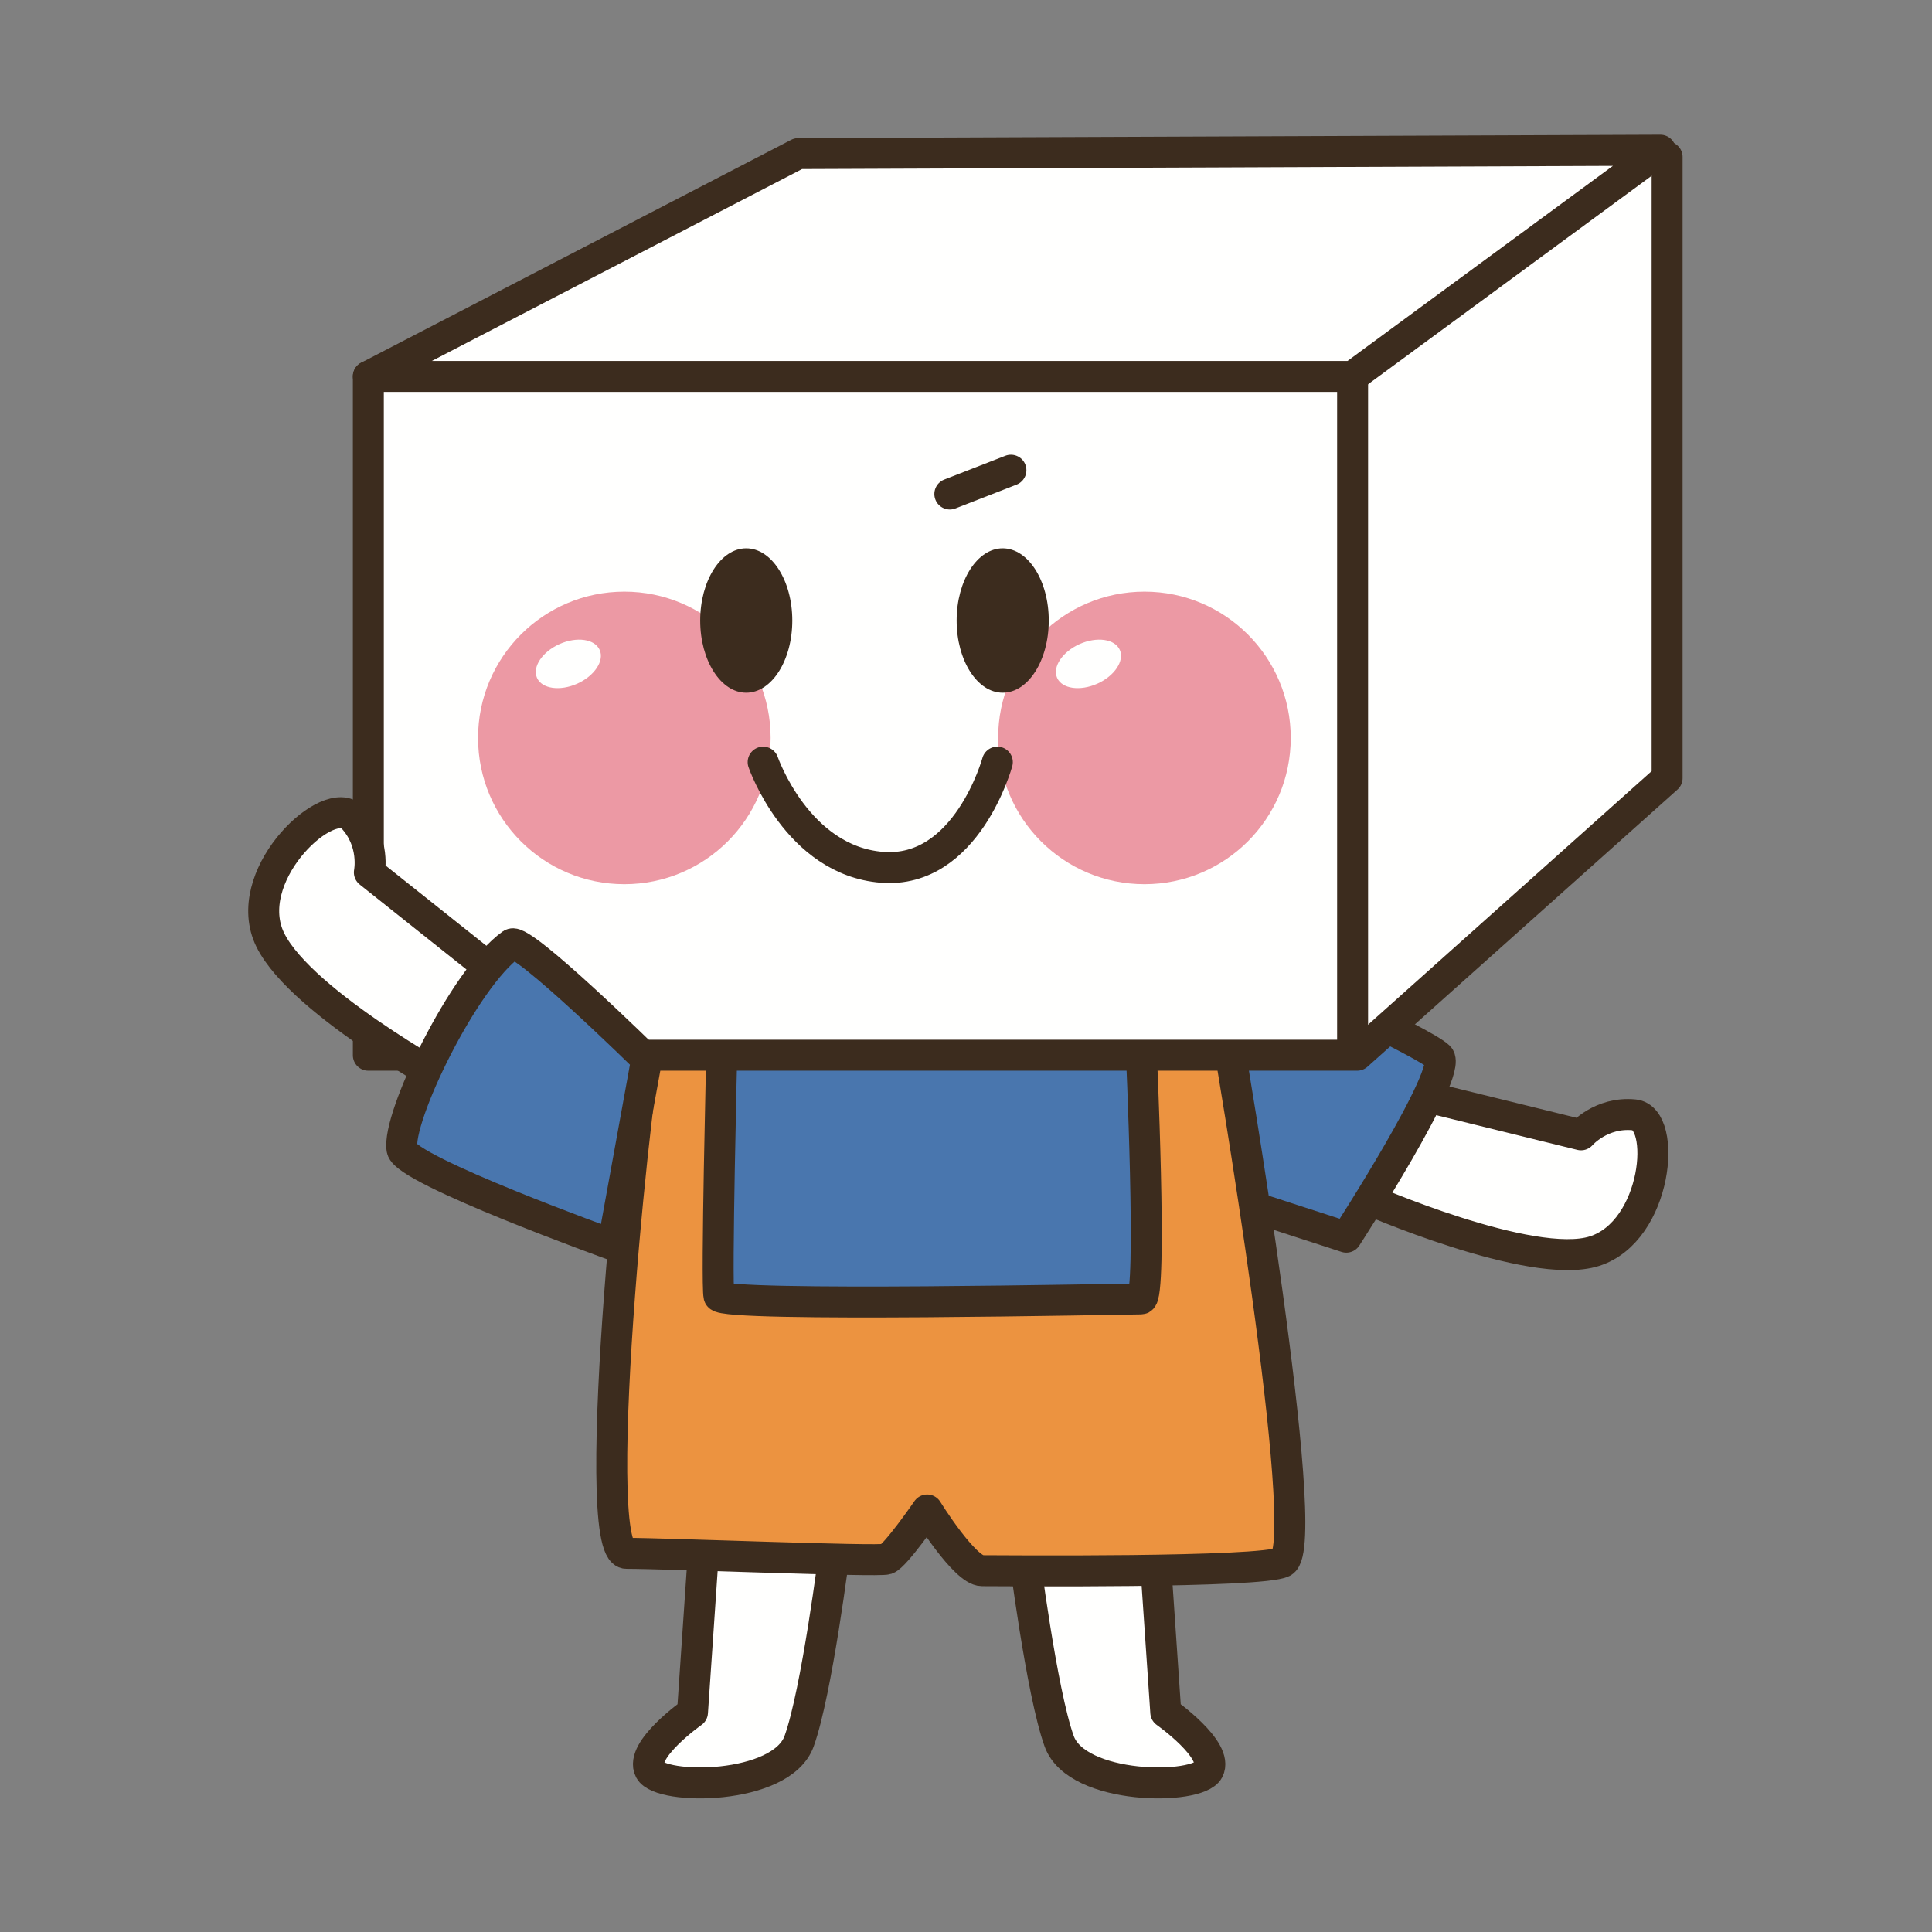 <?xml version="1.0" encoding="UTF-8"?>
<!DOCTYPE svg PUBLIC "-//W3C//DTD SVG 1.1//EN" "http://www.w3.org/Graphics/SVG/1.1/DTD/svg11.dtd">
<svg version="1.1" xmlns="http://www.w3.org/2000/svg" xmlns:xlink="http://www.w3.org/1999/xlink" x="0" y="0" width="624" height="624" viewBox="0, 0, 624, 624">
  <rect x="0" y="0" width="624" height="624" fill="#808080" stroke="none"/>
  <g id="Layer_1">
    <path d="M227.098,502.622 L223.661,553.062 C223.661,553.062 206.434,565.191 209.882,571.734 C213.329,578.277 252.357,578.267 258.094,562.398 C263.827,546.519 269.564,500.757 269.564,500.757" fill="#FFFFFE"/>
    <path d="M227.098,502.622 L223.661,553.062 C223.661,553.062 206.434,565.191 209.882,571.734 C213.329,578.277 252.357,578.267 258.094,562.398 C263.827,546.519 269.564,500.757 269.564,500.757" fill-opacity="0" stroke="#3C2C1E" stroke-width="10" stroke-linecap="round" stroke-linejoin="round"/>
    <path d="M445.106,350.405 L510.633,366.528 C510.633,366.528 517.079,358.999 527.821,360.073 C538.553,361.148 535.36,397.671 514.93,404.116 C494.52,410.552 440.829,386.929 440.829,386.929" fill="#FFFFFE"/>
    <path d="M445.106,350.405 L510.633,366.528 C510.633,366.528 517.079,358.999 527.821,360.073 C538.553,361.148 535.36,397.671 514.93,404.116 C494.52,410.552 440.829,386.929 440.829,386.929" fill-opacity="0" stroke="#3C2C1E" stroke-width="10" stroke-linecap="round" stroke-linejoin="round"/>
    <path d="M373.085,502.622 L376.522,553.062 C376.522,553.062 393.754,565.191 390.306,571.734 C386.859,578.277 347.826,578.267 342.098,562.398 C336.366,546.519 330.629,500.757 330.629,500.757" fill="#FFFFFE"/>
    <path d="M373.085,502.622 L376.522,553.062 C376.522,553.062 393.754,565.191 390.306,571.734 C386.859,578.277 347.826,578.267 342.098,562.398 C336.366,546.519 330.629,500.757 330.629,500.757" fill-opacity="0" stroke="#3C2C1E" stroke-width="10" stroke-linecap="round" stroke-linejoin="round"/>
    <path d="M208.851,315.816 C215.594,318.638 206.219,385.484 206.219,385.484 C206.219,385.484 200.433,445.659 207.176,445.659 C213.944,445.659 404.925,447.544 407.821,443.784 C410.697,440.015 402.992,389.243 402.992,389.243 L434.828,399.585 C434.828,399.585 469.559,346.001 464.725,341.294 C459.916,336.607 412.631,314.966 412.631,314.966" fill="#4976AE"/>
    <path d="M208.851,315.816 C215.594,318.638 206.219,385.484 206.219,385.484 C206.219,385.484 200.433,445.659 207.176,445.659 C213.944,445.659 404.925,447.544 407.821,443.784 C410.697,440.015 402.992,389.243 402.992,389.243 L434.828,399.585 C434.828,399.585 469.559,346.001 464.725,341.294 C459.916,336.607 412.631,314.966 412.631,314.966" fill-opacity="0" stroke="#3C2C1E" stroke-width="10" stroke-linecap="round" stroke-linejoin="round"/>
    <path d="M202.328,501.694 C215.404,501.694 283.568,504.487 286.366,503.56 C289.173,502.622 299.452,487.691 299.452,487.691 C299.452,487.691 311.586,507.3 317.191,507.3 C322.787,507.3 407.714,508.101 414.335,504.497 C424.593,498.892 396.586,335.464 396.586,335.464 L368.553,338.267 C368.553,338.267 372.298,419.517 368.553,419.517 C364.818,419.517 233.153,422.31 232.215,418.589 C231.278,414.839 233.143,339.194 233.143,339.194 C233.143,339.194 212.606,334.527 209.808,334.527 C207.01,334.527 189.261,501.694 202.328,501.694" fill="#EC9340"/>
    <path d="M202.328,501.694 C215.404,501.694 283.568,504.487 286.366,503.56 C289.173,502.622 299.452,487.691 299.452,487.691 C299.452,487.691 311.586,507.3 317.191,507.3 C322.787,507.3 407.714,508.101 414.335,504.497 C424.593,498.892 396.586,335.464 396.586,335.464 L368.553,338.267 C368.553,338.267 372.298,419.517 368.553,419.517 C364.818,419.517 233.153,422.31 232.215,418.589 C231.278,414.839 233.143,339.194 233.143,339.194 C233.143,339.194 212.606,334.527 209.808,334.527 C207.01,334.527 189.261,501.694 202.328,501.694 z" fill-opacity="0" stroke="#3C2C1E" stroke-width="10" stroke-linecap="round" stroke-linejoin="round"/>
    <path d="M118.968,121.577 L118.968,340.816 L438.329,340.816 L538.446,251.304 L538.446,50.698" fill="#FFFFFE"/>
    <path d="M118.968,121.577 L118.968,340.816 L438.329,340.816 L538.446,251.304 L538.446,50.698" fill-opacity="0" stroke="#3C2C1E" stroke-width="10" stroke-linecap="round" stroke-linejoin="round"/>
    <path d="M257.826,49.605 L118.968,121.577 L436.864,121.577 L536.258,48.511 L257.826,49.605" fill="#FFFFFE"/>
    <path d="M257.826,49.605 L118.968,121.577 L436.864,121.577 L536.258,48.511 L257.826,49.605 z" fill-opacity="0" stroke="#3C2C1E" stroke-width="10" stroke-linecap="round" stroke-linejoin="round"/>
    <path d="M436.864,121.577 L436.864,338.628" fill="#FFFFFE"/>
    <path d="M436.864,121.577 L436.864,338.628" fill-opacity="0" stroke="#3C2C1E" stroke-width="10" stroke-linecap="round" stroke-linejoin="round"/>
    <path d="M248.895,238.325 C248.895,264.439 227.748,285.581 201.649,285.581 C175.55,285.581 154.403,264.439 154.403,238.325 C154.403,212.241 175.55,191.089 201.649,191.089 C227.748,191.089 248.895,212.241 248.895,238.325" fill="#EC99A4"/>
    <path d="M193.675,209.898 C195.267,213.413 192.006,218.316 186.434,220.816 C180.839,223.316 175.033,222.476 173.446,218.95 C171.874,215.415 175.121,210.532 180.707,208.023 C186.293,205.532 192.103,206.372 193.675,209.898" fill="#FFFFFE"/>
    <path d="M416.883,238.325 C416.883,264.439 395.731,285.581 369.637,285.581 C343.534,285.581 322.382,264.439 322.382,238.325 C322.382,212.241 343.534,191.089 369.637,191.089 C395.731,191.089 416.883,212.241 416.883,238.325" fill="#EC99A4"/>
    <path d="M361.669,209.898 C363.241,213.413 359.994,218.316 354.418,220.816 C348.827,223.316 343.016,222.476 341.434,218.95 C339.862,215.415 343.104,210.532 348.685,208.023 C354.286,205.532 360.096,206.372 361.669,209.898" fill="#FFFFFE"/>
    <path d="M255.897,200.425 C255.897,213.316 249.237,223.735 241.014,223.735 C232.806,223.735 226.151,213.316 226.151,200.425 C226.151,187.525 232.806,177.095 241.014,177.095 C249.237,177.095 255.897,187.525 255.897,200.425" fill="#3C2C1E"/>
    <path d="M338.729,200.425 C338.729,213.316 332.069,223.735 323.846,223.735 C315.638,223.735 308.978,213.316 308.978,200.425 C308.978,187.525 315.638,177.095 323.846,177.095 C332.069,177.095 338.729,187.525 338.729,200.425" fill="#3C2C1E"/>
    <path d="M246.483,246.157 C246.483,246.157 257.445,277.944 284.847,280.122 C312.255,282.329 322.118,246.157 322.118,246.157 M326.507,151.87 L306.776,159.556" fill-opacity="0" stroke="#3C2C1E" stroke-width="10" stroke-linecap="round" stroke-linejoin="round"/>
    <path d="M172.84,324.39 L119.296,281.773 C119.296,281.773 121.327,271.948 113.812,263.989 C106.302,256.04 78.983,281.255 86.454,301.616 C93.949,322.017 146.175,350.435 146.175,350.435" fill="#FFFFFE"/>
    <path d="M172.84,324.39 L119.296,281.773 C119.296,281.773 121.327,271.948 113.812,263.989 C106.302,256.04 78.983,281.255 86.454,301.616 C93.949,322.017 146.175,350.435 146.175,350.435" fill-opacity="0" stroke="#3C2C1E" stroke-width="10" stroke-linecap="round" stroke-linejoin="round"/>
    <path d="M197.953,402.075 C197.953,402.075 131.092,378.003 129.852,371.206 C128.036,361.216 149.833,315.816 165.267,304.917 C168.583,302.573 208.851,342.144 208.851,342.144 L197.953,402.075" fill="#4976AE"/>
    <path d="M197.953,402.075 C197.953,402.075 131.092,378.003 129.852,371.206 C128.036,361.216 149.833,315.816 165.267,304.917 C168.583,302.573 208.851,342.144 208.851,342.144 L197.953,402.075 z" fill-opacity="0" stroke="#3C2C1E" stroke-width="10" stroke-linecap="round" stroke-linejoin="round"/>
  </g>
</svg>
